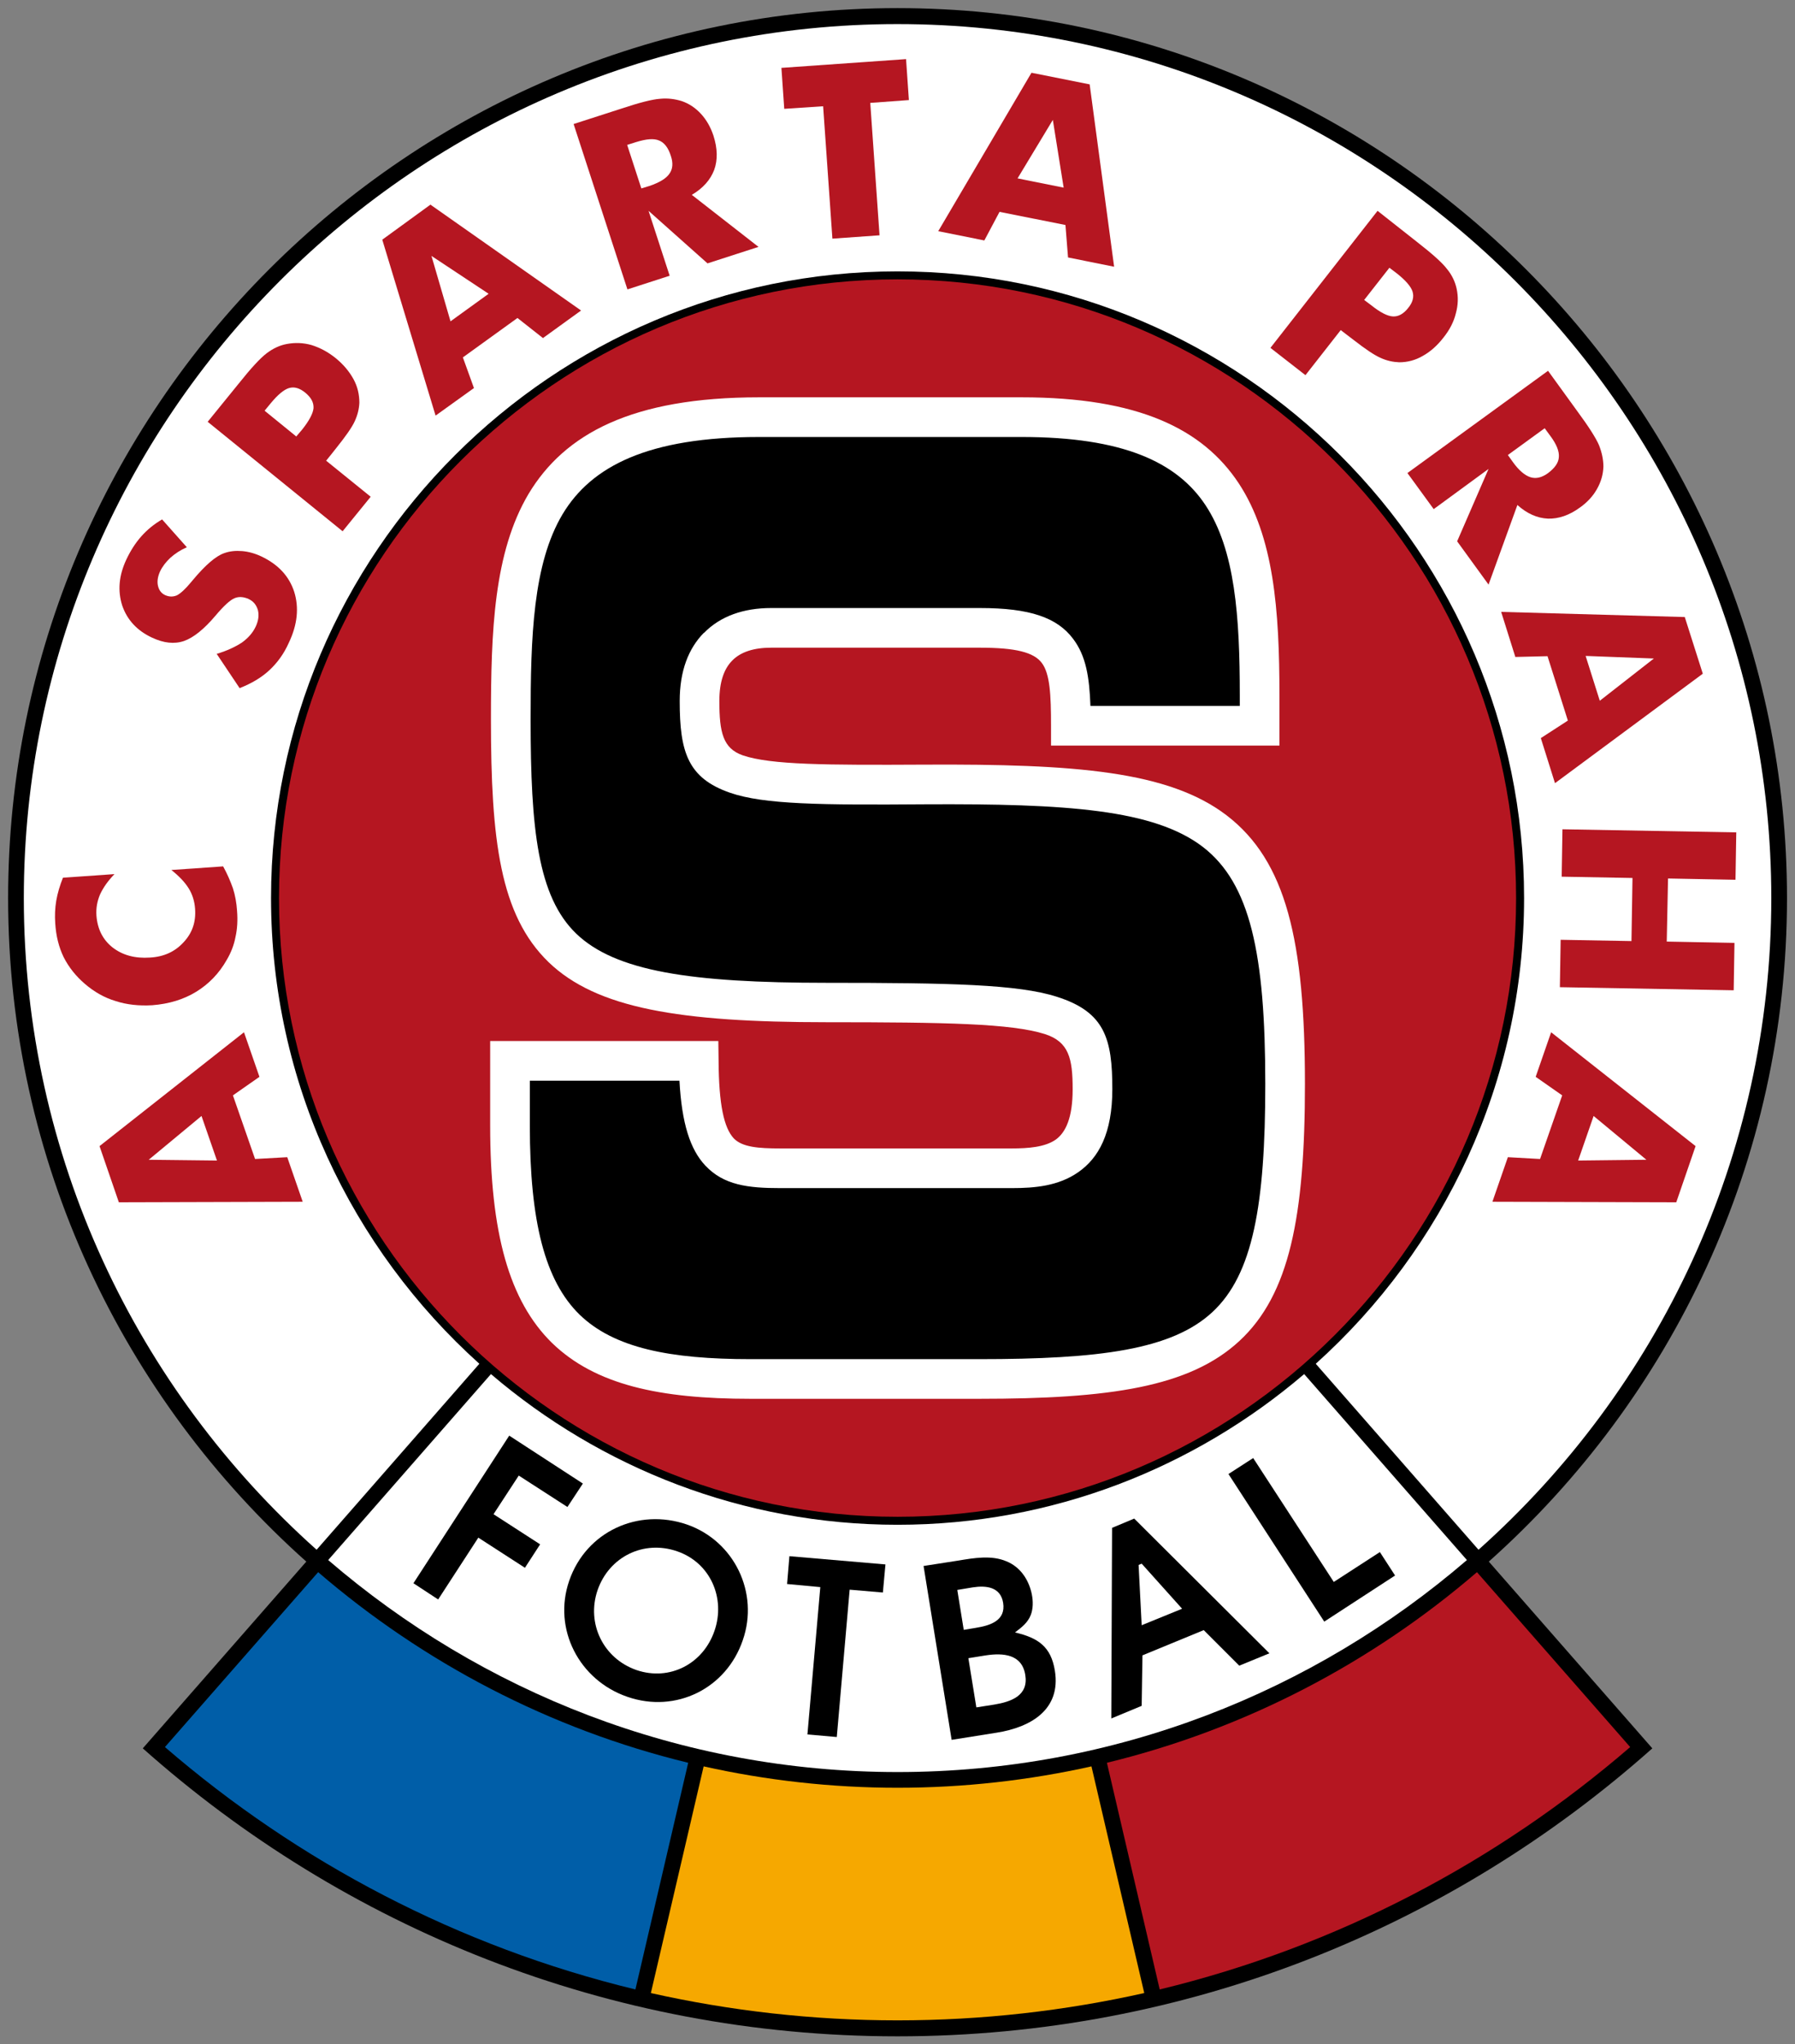 <?xml version="1.0" encoding="UTF-8" standalone="no"?>
<!-- Generator: Adobe Illustrator 13.0.2, SVG Export Plug-In . SVG Version: 6.00 Build 14948)  -->

<svg
   xmlns:dc="http://purl.org/dc/elements/1.1/"
   xmlns:cc="http://creativecommons.org/ns#"
   xmlns:rdf="http://www.w3.org/1999/02/22-rdf-syntax-ns#"
   xmlns:svg="http://www.w3.org/2000/svg"
   xmlns="http://www.w3.org/2000/svg"
   xmlns:sodipodi="http://sodipodi.sourceforge.net/DTD/sodipodi-0.dtd"
   xmlns:inkscape="http://www.inkscape.org/namespaces/inkscape"
   version="1.0"
   id="Ebene_1"
   x="0px"
   y="0px"
   width="221.329"
   height="252"
   viewBox="0 0 221.329 252"
   enable-background="new 0 0 497.376 566.928"
   xml:space="preserve"
   sodipodi:docname="Sparta_Prag.svg"
   inkscape:version="0.92.4 (5da689c313, 2019-01-14)"><rect x="0" y="0" width="221.329" height="252" fill="#808080" stroke="none"/><defs
   id="defs61" /><sodipodi:namedview
   pagecolor="#ffffff"
   bordercolor="#666666"
   borderopacity="1"
   objecttolerance="10"
   gridtolerance="10"
   guidetolerance="10"
   inkscape:pageopacity="0"
   inkscape:pageshadow="2"
   inkscape:window-width="1366"
   inkscape:window-height="705"
   id="namedview59"
   showgrid="false"
   fit-margin-top="1"
   fit-margin-right="1"
   fit-margin-bottom="1"
   fit-margin-left="1"
   inkscape:zoom="0.83255725"
   inkscape:cx="89.099952"
   inkscape:cy="196.88927"
   inkscape:window-x="-8"
   inkscape:window-y="-8"
   inkscape:window-maximized="1"
   inkscape:current-layer="Ebene_1" />



























<g
   id="g93"
   transform="matrix(0.441,0,0,0.441,1,1)"><path
     id="path2"
     d="m 414,434.232 45.72,52.2 c -56.232,50.04 -130.176,80.496 -211.032,80.496 -80.856,0 -154.8,-30.456 -211.032,-80.496 l 45.72,-52.2 C 32.256,388.656 0,322.344 0,248.76 0,111.744 111.744,0 248.688,0 c 136.944,0 248.688,111.744 248.688,248.76 0,73.584 -32.256,139.896 -83.376,185.472 z"
     inkscape:connector-curvature="0" /><path
     id="path4"
     d="m 190.152,490.464 -14.76,63.36 C 126,541.872 81.144,518.256 43.848,486.072 l 42.84,-48.888 c 29.376,25.272 64.656,43.848 103.464,53.28 z"
     inkscape:connector-curvature="0"
     style="fill:#005ea8" /><path
     id="path6"
     d="m 302.904,491.472 14.76,63.36 c -22.176,4.968 -45.288,7.632 -68.976,7.632 -23.688,0 -46.8,-2.664 -68.976,-7.632 l 14.76,-63.36 c 17.424,3.888 35.64,5.976 54.216,5.976 18.576,0 36.792,-2.088 54.216,-5.976 z"
     inkscape:connector-curvature="0"
     style="fill:#f6a800" /><path
     id="path8"
     d="m 410.688,437.184 42.84,48.888 c -37.296,32.184 -82.152,55.8 -131.544,67.752 l -14.76,-63.36 c 38.808,-9.432 74.088,-28.008 103.464,-53.28 z"
     inkscape:connector-curvature="0"
     style="fill:#b51621" /><path
     id="path10"
     d="m 407.88,433.8 c -42.84,36.864 -98.496,59.256 -159.192,59.256 -60.696,0 -116.352,-22.392 -159.192,-59.256 L 135,381.816 c 30.672,26.208 70.416,42.12 113.688,42.12 43.272,0 83.016,-15.912 113.688,-42.12 z"
     inkscape:connector-curvature="0"
     style="fill:#ffffff" /><path
     id="path12"
     d="m 248.688,4.464 c 134.568,0 244.296,109.728 244.296,244.296 0,72.288 -31.68,137.376 -81.864,182.16 l -45.504,-51.984 c 35.712,-32.112 58.248,-78.624 58.248,-130.176 0,-96.48 -78.696,-175.176 -175.176,-175.176 -96.48,0 -175.176,78.696 -175.176,175.176 0,51.552 22.536,98.064 58.248,130.176 L 86.256,430.92 C 36.072,386.136 4.392,321.048 4.392,248.76 4.392,114.192 114.12,4.464 248.688,4.464 Z"
     inkscape:connector-curvature="0"
     style="fill:#ffffff" /><path
     id="path14"
     d="m 248.688,421.704 c 95.256,0 172.944,-77.688 172.944,-172.944 0,-95.256 -77.688,-172.944 -172.944,-172.944 -95.256,0 -172.944,77.688 -172.944,172.944 0,95.256 77.688,172.944 172.944,172.944 z"
     inkscape:connector-curvature="0"
     style="fill:#b51621" /><path
     id="path16"
     d="m 134.784,288.72 h 63.792 l 0.072,5.472 c 0.072,12.384 1.512,18.792 4.248,21.744 2.376,2.448 6.84,2.808 13.032,2.808 h 64.656 c 4.68,0 9.288,-0.36 12.312,-2.448 2.808,-2.016 4.752,-6.12 4.752,-14.112 0,-8.64 -1.08,-13.248 -7.776,-15.408 -9.36,-2.952 -27.576,-3.312 -60.984,-3.312 -41.184,0 -64.368,-3.888 -77.76,-16.776 C 137.52,253.512 135,232.632 135,198.792 c 0,-24.696 0.792,-46.584 10.512,-63 10.08,-16.776 28.872,-27 64.44,-27 h 73.44 c 32.544,0 50.616,8.784 60.696,24.048 9.792,14.904 11.376,35.28 11.376,59.328 v 13.968 H 291.6 v -5.544 c 0,-8.568 -0.288,-14.544 -2.592,-17.568 -2.232,-2.952 -7.272,-4.248 -17.28,-4.248 h -58.392 c -4.752,0 -8.496,1.152 -10.872,3.6 v 0 c -2.304,2.304 -3.6,5.976 -3.6,11.304 0,8.784 1.008,13.248 6.552,15.192 7.848,2.664 23.256,2.736 50.832,2.592 42.12,-0.216 68.256,1.8 84.456,14.184 16.632,12.744 21.888,34.992 21.888,75.096 0,37.008 -4.32,58.824 -18.288,71.784 -13.968,12.96 -36.36,16.2 -72.792,16.2 h -63.936 c -25.416,0 -43.416,-3.888 -55.512,-15.624 -11.952,-11.736 -17.28,-30.672 -17.28,-60.768 z"
     inkscape:connector-curvature="0"
     style="fill:#ffffff" /><path
     id="path18"
     d="m 145.872,299.808 v 12.528 c 0,26.928 4.248,43.416 13.896,52.848 9.648,9.36 25.272,12.456 47.808,12.456 h 63.936 c 33.552,0 53.856,-2.592 65.232,-13.176 11.304,-10.512 14.76,-29.952 14.76,-63.72 0,-36.36 -4.176,-56.088 -17.496,-66.312 -13.68,-10.44 -37.944,-12.096 -77.688,-11.88 -28.872,0.216 -45,0.072 -54.504,-3.24 -11.808,-4.104 -14.04,-11.448 -14.04,-25.632 0,-8.424 2.448,-14.688 6.768,-19.08 v 0.072 c 4.608,-4.752 11.16,-6.984 18.792,-6.984 h 58.392 c 13.968,0 21.6,2.664 26.064,8.64 3.6,4.752 4.536,10.728 4.824,18.72 h 41.76 v -2.88 c 0,-22.104 -1.296,-40.68 -9.576,-53.208 -7.992,-12.096 -23.184,-19.08 -51.408,-19.08 h -73.44 c -30.96,0 -46.872,8.136 -54.936,21.6 -8.28,13.896 -8.928,34.272 -8.928,57.312 0,30.816 2.016,49.536 12.744,59.904 10.944,10.512 31.896,13.752 70.056,13.752 34.56,0 53.496,0.432 64.296,3.888 13.464,4.248 15.552,11.736 15.552,25.848 0,12.312 -3.816,19.224 -9.504,23.184 -5.544,3.888 -12.168,4.464 -18.648,4.464 h -64.656 c -9,0 -15.84,-0.792 -21.024,-6.336 -4.176,-4.464 -6.552,-11.664 -7.2,-23.688 z"
     inkscape:connector-curvature="0" /><path
     id="path20"
     d="m 58.392,322.128 -4.32,-12.456 -14.76,12.24 z m 23.976,11.52 -51.408,0.144 -5.4,-15.696 40.392,-31.824 4.32,12.456 -7.416,5.184 6.192,17.784 9,-0.504 z"
     inkscape:connector-curvature="0"
     style="fill:#b51621" /><path
     id="path22"
     d="m 15.336,243.072 14.4,-1.008 c -1.872,1.944 -3.168,3.816 -4.032,5.688 -0.792,1.872 -1.152,3.816 -1.008,5.904 0.288,3.816 1.8,6.768 4.536,8.928 2.808,2.16 6.264,3.096 10.44,2.808 3.888,-0.216 6.984,-1.656 9.36,-4.248 2.448,-2.592 3.528,-5.688 3.24,-9.432 -0.144,-2.016 -0.72,-3.96 -1.8,-5.688 -1.08,-1.728 -2.664,-3.384 -4.824,-5.112 l 14.472,-1.008 c 1.152,2.088 2.016,4.104 2.736,6.12 0.648,2.016 1.008,4.104 1.152,6.264 0.216,2.664 0.072,5.112 -0.432,7.344 -0.432,2.304 -1.296,4.464 -2.448,6.408 -2.16,3.816 -5.04,6.768 -8.568,8.928 -3.528,2.16 -7.632,3.384 -12.24,3.744 -3.744,0.216 -7.128,-0.144 -10.224,-1.152 -3.168,-0.936 -6.048,-2.592 -8.64,-4.824 -2.52,-2.16 -4.464,-4.608 -5.904,-7.416 -1.368,-2.808 -2.16,-5.976 -2.376,-9.504 -0.144,-2.088 -0.072,-4.248 0.288,-6.336 0.36,-2.088 1.008,-4.248 1.872,-6.408 z"
     inkscape:connector-curvature="0"
     style="fill:#b51621" /><path
     id="path24"
     d="m 58.32,180.504 c 2.88,-0.864 5.184,-1.944 7.056,-3.168 1.8,-1.296 3.096,-2.808 3.888,-4.536 0.72,-1.584 0.936,-3.096 0.576,-4.536 -0.432,-1.44 -1.224,-2.448 -2.592,-3.096 -1.44,-0.648 -2.808,-0.72 -3.96,-0.216 -1.224,0.504 -3.024,2.16 -5.328,4.896 -3.168,3.744 -6.12,6.12 -8.784,7.056 -2.736,0.936 -5.688,0.576 -8.928,-0.936 -4.176,-1.944 -6.984,-4.968 -8.352,-9 -1.296,-4.104 -0.936,-8.352 1.152,-12.816 1.152,-2.448 2.52,-4.608 4.176,-6.48 1.656,-1.872 3.6,-3.456 5.832,-4.752 l 6.912,7.776 c -1.8,0.792 -3.312,1.8 -4.608,2.952 -1.224,1.152 -2.232,2.448 -2.88,3.816 -0.648,1.44 -0.864,2.808 -0.576,4.032 0.288,1.224 0.936,2.088 2.016,2.592 1.152,0.504 2.16,0.504 3.24,0.072 1.008,-0.504 2.376,-1.728 4.032,-3.744 l 0.36,-0.432 c 3.6,-4.32 6.552,-6.84 8.856,-7.632 1.584,-0.576 3.24,-0.72 5.04,-0.576 1.728,0.144 3.6,0.648 5.4,1.512 4.68,2.232 7.704,5.472 9.144,9.864 1.368,4.392 0.936,9.144 -1.512,14.256 -1.368,3.096 -3.24,5.616 -5.4,7.632 -2.232,2.088 -5.04,3.744 -8.352,5.04 z"
     inkscape:connector-curvature="0"
     style="fill:#b51621" /><path
     id="path26"
     d="m 101.376,136.584 -7.848,9.648 -37.728,-30.6 8.712,-10.728 c 3.384,-4.248 5.976,-7.056 7.776,-8.424 1.8,-1.368 3.672,-2.232 5.616,-2.592 2.304,-0.432 4.608,-0.36 6.912,0.288 2.304,0.72 4.536,1.872 6.696,3.6 2.232,1.8 3.888,3.816 5.04,5.904 1.152,2.088 1.656,4.32 1.656,6.624 -0.072,1.728 -0.504,3.456 -1.296,5.184 -0.792,1.728 -2.52,4.176 -5.112,7.416 l -1.368,1.728 -1.512,1.872 z m -20.808,-16.848 1.656,-1.944 c 1.944,-2.448 3.024,-4.464 3.168,-5.976 0.072,-1.584 -0.648,-2.952 -2.304,-4.32 -1.584,-1.296 -3.096,-1.728 -4.536,-1.296 -1.44,0.432 -3.168,1.872 -5.184,4.32 l -1.656,2.016 z"
     inkscape:connector-curvature="0"
     style="fill:#b51621" /><path
     id="path28"
     d="M 173.16,78.624 158.112,32.4 171.288,28.152 c 5.184,-1.728 8.856,-2.664 11.016,-2.808 2.16,-0.216 4.176,0.072 6.048,0.648 2.088,0.72 3.888,1.944 5.4,3.6 1.512,1.656 2.664,3.672 3.456,6.048 1.152,3.6 1.224,6.768 0.216,9.576 -1.08,2.808 -3.096,5.112 -6.264,6.984 l 18.648,14.544 -14.256,4.608 -16.488,-14.688 5.904,18.144 z m 3.888,-28.224 2.376,-0.72 c 2.664,-0.936 4.536,-2.016 5.472,-3.384 0.936,-1.296 1.08,-2.952 0.432,-4.896 -0.72,-2.376 -1.872,-3.816 -3.312,-4.392 -1.512,-0.648 -3.6,-0.432 -6.408,0.432 l -2.52,0.792 z"
     inkscape:connector-curvature="0"
     style="fill:#b51621" /><polygon
     id="polygon30"
     points="251.856,25.704 241.056,26.496 243.648,63.504 230.472,64.44 227.88,27.432 217.008,28.152 216.216,16.704 251.064,14.256 "
     style="fill:#b51621" /><path
     id="path32"
     d="m 362.736,102.6 -9.792,-7.632 29.952,-38.304 10.872,8.568 c 4.248,3.312 7.128,5.832 8.496,7.632 1.44,1.728 2.304,3.6 2.736,5.544 0.504,2.304 0.432,4.608 -0.216,6.912 -0.576,2.376 -1.728,4.608 -3.456,6.768 -1.728,2.232 -3.672,3.96 -5.76,5.112 -2.088,1.224 -4.32,1.8 -6.624,1.8 -1.728,-0.072 -3.456,-0.432 -5.184,-1.224 -1.8,-0.792 -4.248,-2.448 -7.488,-4.968 L 374.472,91.44 372.6,90 Z m 16.416,-21.024 2.016,1.512 c 2.52,2.016 4.536,3.024 6.048,3.096 1.512,0.072 2.952,-0.72 4.248,-2.376 1.296,-1.584 1.656,-3.096 1.224,-4.536 -0.432,-1.44 -1.944,-3.168 -4.392,-5.112 l -2.088,-1.584 z"
     inkscape:connector-curvature="0"
     style="fill:#b51621" /><path
     id="path34"
     d="m 391.248,129.96 39.313,-28.584 8.136,11.232 c 3.24,4.392 5.256,7.56 6.12,9.576 0.792,2.016 1.224,4.032 1.224,5.976 -0.072,2.16 -0.648,4.248 -1.8,6.264 -1.08,1.944 -2.664,3.672 -4.68,5.112 -3.024,2.232 -6.048,3.24 -9,3.168 -3.024,-0.144 -5.832,-1.368 -8.568,-3.816 l -8.064,22.248 -8.784,-12.096 8.784,-20.232 -15.336,11.232 z m 28.08,-5.04 1.44,2.016 c 1.656,2.304 3.312,3.672 4.824,4.176 1.584,0.504 3.168,0.144 4.896,-1.08 1.944,-1.44 3.024,-2.952 3.096,-4.536 0.144,-1.584 -0.648,-3.6 -2.376,-5.904 l -1.584,-2.16 z"
     inkscape:connector-curvature="0"
     style="fill:#b51621" /><polygon
     id="polygon36"
     points="482.688,261.288 482.472,274.536 433.872,273.672 434.088,260.424 453.888,260.784 454.176,243.144 434.376,242.784 434.592,229.536 483.192,230.4 482.976,243.648 464.112,243.288 463.752,260.928 "
     style="fill:#b51621" /><path
     id="path38"
     d="m 123.696,87.552 10.656,-7.704 -15.984,-10.584 z m -4.176,26.352 -14.904,-49.176 13.464,-9.792 42.12,29.592 -10.656,7.704 -7.128,-5.616 -15.264,11.016 3.096,8.568 z"
     inkscape:connector-curvature="0"
     style="fill:#b51621" /><path
     id="path40"
     d="m 282.24,47.592 12.888,2.592 -3.024,-18.936 z m -22.176,14.76 26.064,-44.28 16.272,3.24 6.84,50.976 -12.888,-2.592 -0.72,-9.072 -18.432,-3.672 -4.248,7.992 z"
     inkscape:connector-curvature="0"
     style="fill:#b51621" /><path
     id="path42"
     d="m 441.072,181.08 3.96,12.528 15.12,-11.808 z m -23.616,-12.312 51.336,1.44 5.04,15.84 -41.328,30.6 -3.96,-12.6 7.56,-4.896 -5.688,-18 -9,0.216 z"
     inkscape:connector-curvature="0"
     style="fill:#b51621" /><path
     id="path44"
     d="m 438.984,322.128 4.32,-12.456 14.76,12.24 z m -23.976,11.52 51.408,0.144 5.4,-15.696 -40.392,-31.824 -4.32,12.456 7.416,5.184 -6.192,17.784 -9,-0.504 z"
     inkscape:connector-curvature="0"
     style="fill:#b51621" /><polygon
     id="polygon46"
     points="131.472,427.536 144.504,435.96 148.752,429.408 135.72,420.984 142.776,410.184 156.384,418.968 160.704,412.416 140.112,399.024 113.328,440.28 120.24,444.816 " /><path
     id="path48"
     d="m 197.496,453.6 c -3.168,9.216 -12.528,14.112 -21.816,10.944 -9.288,-3.24 -14.04,-13.032 -10.872,-22.32 3.24,-9.36 12.888,-14.112 22.248,-10.872 9.288,3.168 13.608,13.104 10.44,22.248 z m 7.92,2.592 c 4.608,-13.248 -2.376,-27.72 -15.624,-32.328 -13.608,-4.68 -28.152,1.944 -32.904,15.696 -4.68,13.536 2.808,27.864 16.272,32.472 13.536,4.68 27.648,-2.304 32.256,-15.84 z"
     inkscape:connector-curvature="0" /><polygon
     id="polygon50"
     points="223.488,482.544 231.696,483.264 235.296,442.08 244.584,442.872 245.304,435.024 218.448,432.72 217.8,440.496 227.088,441.36 " /><path
     id="path52"
     d="m 292.68,464.76 c -1.08,-6.768 -4.68,-9.216 -11.16,-10.728 1.8,-1.368 3.528,-2.664 4.392,-4.824 1.368,-3.456 0.144,-8.424 -2.088,-11.376 -1.152,-1.584 -2.736,-2.88 -4.68,-3.672 v 0 c -4.176,-1.8 -9.144,-0.936 -13.464,-0.216 l -9.72,1.512 7.848,48.6 12.672,-2.016 c 9.432,-1.512 17.928,-6.408 16.2,-17.28 z m -14.472,-19.008 c 0.792,4.968 -3.6,6.336 -7.56,6.984 l -3.456,0.576 -1.8,-11.16 4.32,-0.72 c 3.744,-0.576 7.776,-0.144 8.496,4.32 z m 6.192,20.16 c 0.936,5.76 -3.888,7.488 -8.64,8.28 l -5.04,0.792 -2.232,-13.752 4.896,-0.792 c 4.824,-0.72 10.08,-0.36 11.016,5.472 z"
     inkscape:connector-curvature="0" /><polygon
     id="polygon54"
     points="367.992,451.008 387.792,438.12 383.544,431.568 370.656,439.92 348.12,405.288 341.208,409.752 " /><path
     id="path56"
     d="m 328.248,447.408 -11.304,4.608 -0.864,-16.848 0.864,-0.36 z m 24.408,12.456 -37.8,-37.656 -6.192,2.592 -0.216,53.28 8.496,-3.528 0.216,-14.112 17.136,-7.056 9.936,9.936 z"
     inkscape:connector-curvature="0" /></g>
</svg>